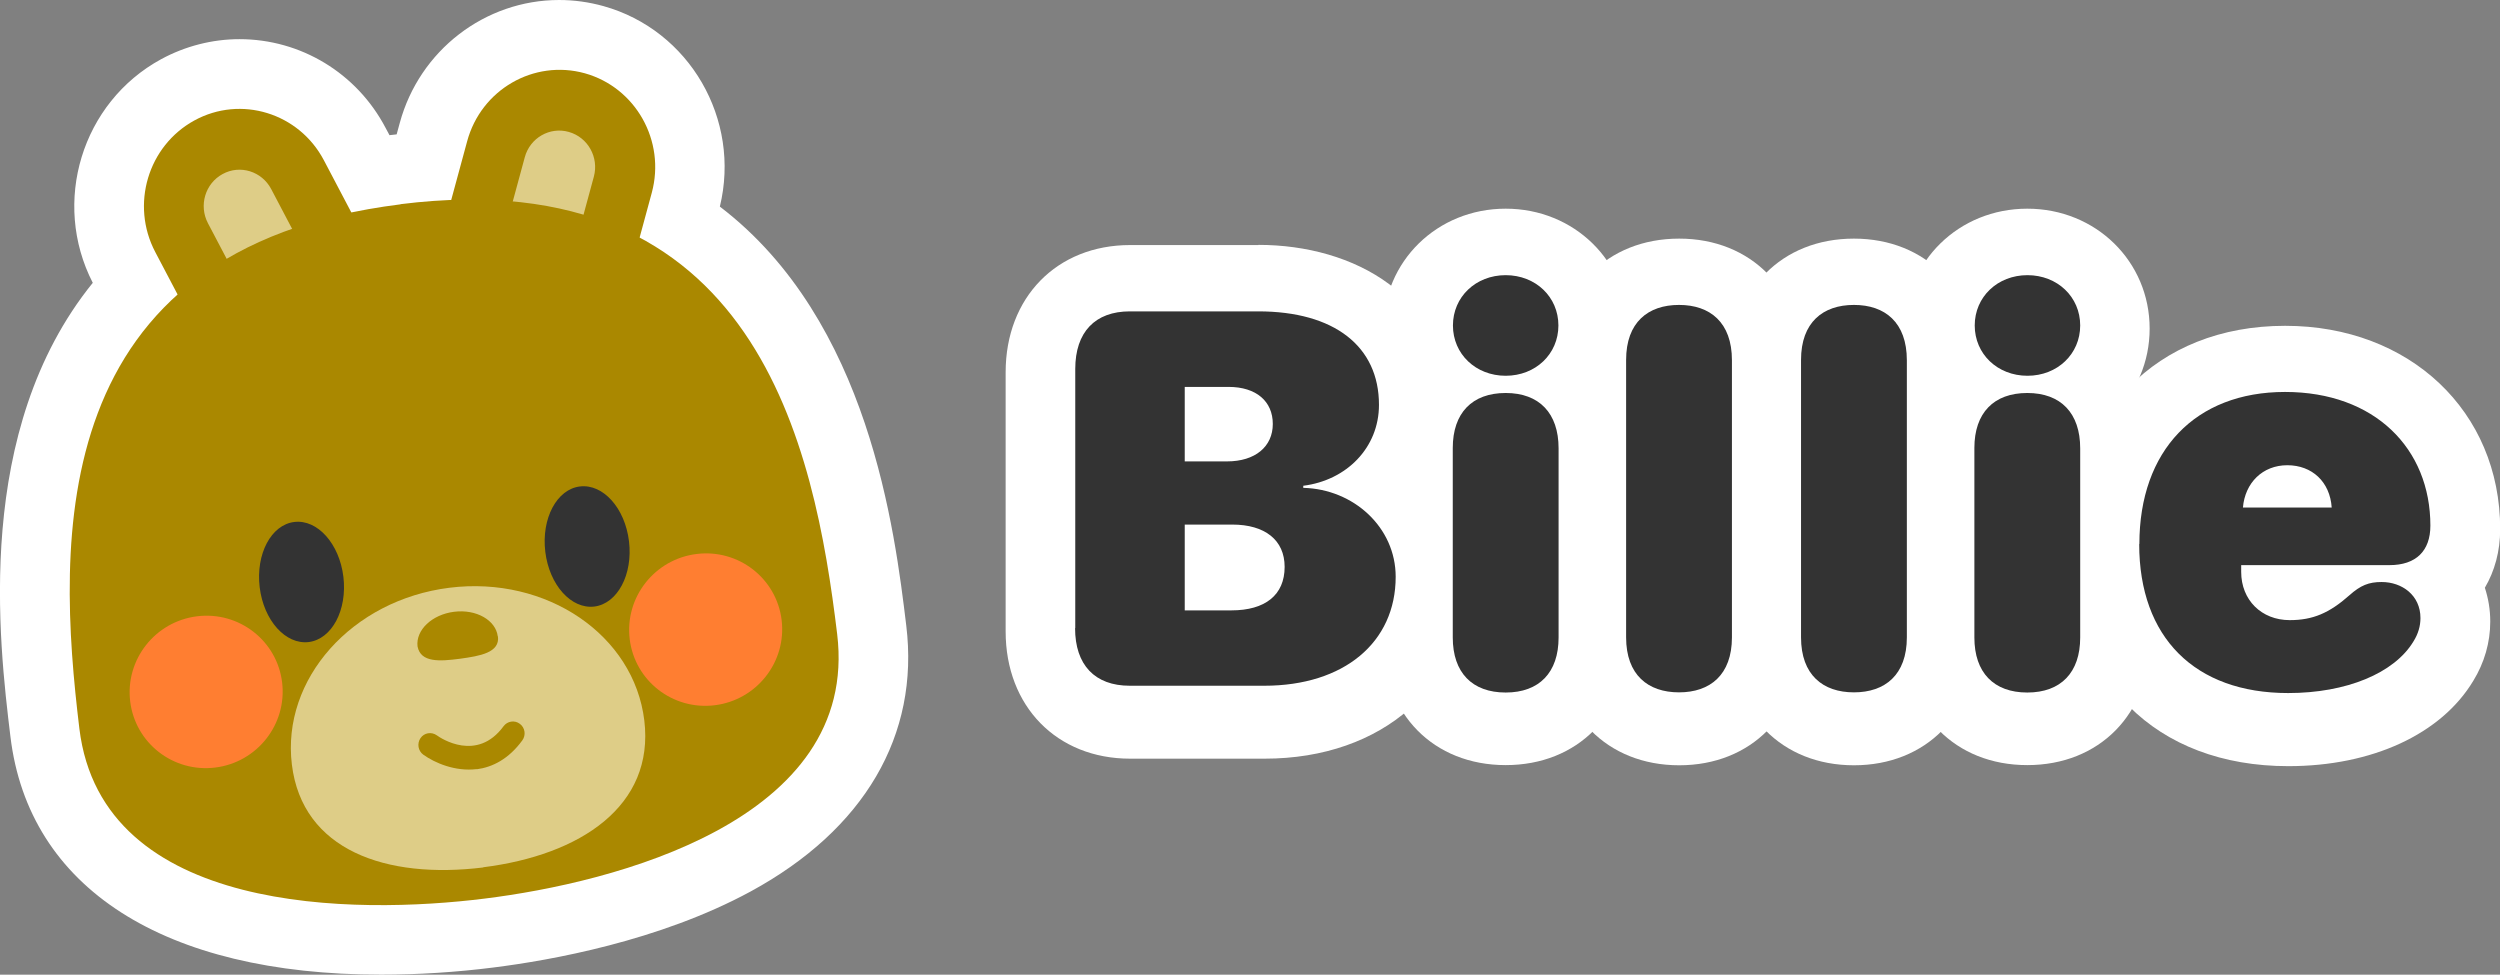 <?xml version="1.0" encoding="UTF-8"?>
<svg id="Layer_2" data-name="Layer 2" xmlns="http://www.w3.org/2000/svg" viewBox="0 0 143.64 56">
  <rect x="0" y="0" width="143.64" height="56" fill="#808080" stroke="none"/>
  <defs>
    <style>
      .cls-1 {
        fill: #ff7e31;
      }

      .cls-2 {
        fill: #fff;
      }

      .cls-3 {
        fill: #decd87;
      }

      .cls-4 {
        fill: #a80;
      }

      .cls-5 {
        fill: #333;
      }
    </style>
  </defs>
  <g id="Layer_1-2" data-name="Layer 1">
    <g id="HorizontalLockup">
      <g>
        <g>
          <g>
            <path class="cls-2" d="M64.92,41.59c-3.13,0-5.15-2.08-5.15-5.31v-14.89c0-3.23,2.02-5.31,5.15-5.31h7.37c5.43,0,8.95,2.89,8.95,7.37,0,1.69-.63,3.23-1.71,4.41,1.64,1.3,2.67,3.26,2.67,5.47,0,4.94-3.84,8.26-9.55,8.26h-7.73ZM70.75,33.25c1.06,0,1.06-.26,1.06-.5,0-.14,0-.43-1.01-.43h-.73v.93h.69ZM70.5,24.7c.41,0,.61-.1.65-.13-.01-.05-.02-.08-.02-.09,0,0,0,0,0,0-.04,0-.21-.05-.52-.05h-.52v.28h.43Z"/>
            <path class="cls-2" d="M72.3,18.08c4.38,0,6.94,2.01,6.94,5.37,0,2.47-1.87,4.34-4.35,4.65v.12c2.89.07,5.31,2.27,5.31,5.11,0,3.77-2.97,6.26-7.55,6.26h-7.73c-2,0-3.15-1.19-3.15-3.31v-14.89c0-2.12,1.14-3.31,3.15-3.31h7.37M68.07,26.7h2.43c1.62,0,2.63-.85,2.63-2.15s-.95-2.13-2.54-2.13h-2.52v4.28M68.07,35.25h2.69c1.94,0,3.06-.88,3.06-2.5,0-1.54-1.13-2.43-3.01-2.43h-2.73v4.93M72.3,14.08h-7.37c-4.21,0-7.15,3.01-7.15,7.31v14.89c0,4.3,2.94,7.31,7.15,7.31h7.73c6.8,0,11.55-4.22,11.55-10.26,0-2.16-.76-4.14-2.05-5.7.7-1.24,1.09-2.67,1.09-4.19,0-6.47-5.5-9.37-10.94-9.37h0Z"/>
          </g>
          <g>
            <path class="cls-2" d="M86.51,23.78c-2.82,0-5.03-2.15-5.03-4.89s2.21-4.89,5.03-4.89,5.03,2.15,5.03,4.89-2.21,4.89-5.03,4.89Z"/>
            <path class="cls-2" d="M86.51,15.99c1.72,0,3.03,1.25,3.03,2.89s-1.31,2.89-3.03,2.89-3.03-1.25-3.03-2.89,1.31-2.89,3.03-2.89M86.51,11.99c-3.94,0-7.03,3.03-7.03,6.89s3.09,6.89,7.03,6.89,7.03-3.03,7.03-6.89-3.09-6.89-7.03-6.89h0Z"/>
          </g>
          <g>
            <path class="cls-2" d="M86.51,41.96c-3.06,0-5.04-2.03-5.04-5.16v-10.88c0-3.13,1.98-5.16,5.04-5.16s5.04,2.08,5.04,5.17v10.87c0,3.13-1.98,5.16-5.04,5.16Z"/>
            <path class="cls-2" d="M86.51,22.76c1.93,0,3.04,1.16,3.04,3.18v10.87c0,2.01-1.11,3.16-3.04,3.16s-3.04-1.15-3.04-3.16v-10.88c0-2.01,1.11-3.16,3.04-3.16M86.51,18.76c-4.15,0-7.04,2.94-7.04,7.16v10.88c0,4.22,2.9,7.16,7.04,7.16s7.04-2.94,7.04-7.16v-10.87c0-4.22-2.9-7.18-7.04-7.18h0Z"/>
          </g>
          <g>
            <path class="cls-2" d="M96.48,41.96c-3.06,0-5.04-2.03-5.04-5.16v-15.94c0-3.13,1.98-5.16,5.04-5.16s5.04,2.03,5.04,5.17v15.92c0,3.13-1.98,5.16-5.04,5.16Z"/>
            <path class="cls-2" d="M96.48,17.71c1.78,0,3.04,1,3.04,3.18v15.92c0,2.16-1.26,3.16-3.04,3.16s-3.04-1-3.04-3.16v-15.94c0-2.16,1.26-3.16,3.04-3.16M96.48,13.71c-4.15,0-7.04,2.94-7.04,7.16v15.94c0,4.22,2.9,7.16,7.04,7.16s7.04-2.94,7.04-7.16v-15.92c0-4.22-2.9-7.18-7.04-7.18h0Z"/>
          </g>
          <g>
            <path class="cls-2" d="M106.52,41.96c-3.06,0-5.04-2.03-5.04-5.16v-15.94c0-3.13,1.98-5.16,5.04-5.16s5.04,2.03,5.04,5.17v15.92c0,3.13-1.98,5.16-5.04,5.16Z"/>
            <path class="cls-2" d="M106.52,17.71c1.78,0,3.04,1,3.04,3.18v15.92c0,2.16-1.26,3.16-3.04,3.16s-3.04-1-3.04-3.16v-15.94c0-2.16,1.26-3.16,3.04-3.16M106.52,13.71c-4.15,0-7.04,2.94-7.04,7.16v15.94c0,4.22,2.9,7.16,7.04,7.16s7.04-2.94,7.04-7.16v-15.92c0-4.22-2.9-7.18-7.04-7.18h0Z"/>
          </g>
          <g>
            <path class="cls-2" d="M116.48,41.96c-3.06,0-5.04-2.03-5.04-5.16v-10.88c0-3.13,1.98-5.16,5.04-5.16s5.04,2.08,5.04,5.17v10.87c0,3.13-1.98,5.16-5.04,5.16Z"/>
            <path class="cls-2" d="M116.48,22.76c1.93,0,3.04,1.16,3.04,3.18v10.87c0,2.01-1.11,3.16-3.04,3.16s-3.04-1.15-3.04-3.16v-10.88c0-2.01,1.11-3.16,3.04-3.16M116.48,18.76c-4.15,0-7.04,2.94-7.04,7.16v10.88c0,4.22,2.9,7.16,7.04,7.16s7.04-2.94,7.04-7.16v-10.87c0-4.22-2.9-7.18-7.04-7.18h0Z"/>
          </g>
          <g>
            <path class="cls-2" d="M116.48,23.78c-2.82,0-5.03-2.15-5.03-4.89s2.21-4.89,5.03-4.89,5.03,2.15,5.03,4.89-2.21,4.89-5.03,4.89Z"/>
            <path class="cls-2" d="M116.48,15.99c1.72,0,3.03,1.25,3.03,2.89s-1.31,2.89-3.03,2.89-3.03-1.25-3.03-2.89,1.31-2.89,3.03-2.89M116.48,11.99c-3.94,0-7.03,3.03-7.03,6.89s3.09,6.89,7.03,6.89,7.03-3.03,7.03-6.89-3.09-6.89-7.03-6.89h0Z"/>
          </g>
          <g>
            <path class="cls-2" d="M131.48,42.01c-6.51,0-10.56-4.04-10.56-10.56s4.07-10.74,10.37-10.74,10.35,3.98,10.35,9.68c0,1.28-.44,2.35-1.2,3.09.41.63.64,1.38.64,2.21s-.23,1.64-.7,2.39c-1.46,2.45-4.8,3.92-8.9,3.92Z"/>
            <path class="cls-2" d="M131.29,22.72c5.07,0,8.35,3.25,8.35,7.68,0,1.46-.83,2.27-2.35,2.27h-8.52v.39c0,1.61,1.16,2.77,2.79,2.77,1.32,0,2.27-.4,3.43-1.43.64-.57,1.11-.76,1.85-.76,1.17,0,2.23.76,2.23,2.07,0,.46-.13.91-.4,1.34-1.1,1.83-3.86,2.97-7.2,2.97-5.37,0-8.56-3.2-8.56-8.56s3.22-8.74,8.37-8.74M128.87,29.35h5.1c-.1-1.48-1.13-2.43-2.55-2.43s-2.43,1.01-2.55,2.43M131.29,18.72c-7.4,0-12.37,5.12-12.37,12.74s4.93,12.56,12.56,12.56c4.81,0,8.79-1.84,10.63-4.91.63-1.03.97-2.19.97-3.4,0-.68-.11-1.33-.31-1.94.56-.95.88-2.09.88-3.37,0-6.77-5.2-11.68-12.35-11.68h0Z"/>
          </g>
        </g>
        <path class="cls-5" d="M61.78,36.09v-14.89c0-2.12,1.14-3.31,3.14-3.31h7.37c4.38,0,6.94,2.01,6.94,5.37,0,2.47-1.87,4.34-4.35,4.65v.12c2.89.07,5.31,2.27,5.31,5.11,0,3.77-2.97,6.26-7.55,6.26h-7.73c-2,0-3.14-1.19-3.14-3.31ZM70.5,26.51c1.62,0,2.63-.85,2.63-2.15s-.95-2.13-2.54-2.13h-2.52v4.28h2.43ZM70.75,35.07c1.94,0,3.06-.88,3.06-2.5,0-1.54-1.13-2.43-3.01-2.43h-2.73v4.93h2.69Z"/>
        <path class="cls-5" d="M83.47,36.62v-10.88c0-2.01,1.11-3.16,3.04-3.16s3.04,1.16,3.04,3.18v10.87c0,2.01-1.11,3.16-3.04,3.16s-3.04-1.15-3.04-3.16ZM83.48,18.7c0-1.64,1.31-2.89,3.03-2.89s3.03,1.25,3.03,2.89-1.31,2.89-3.03,2.89-3.03-1.25-3.03-2.89Z"/>
        <path class="cls-5" d="M93.43,36.62v-15.94c0-2.16,1.26-3.16,3.04-3.16s3.04,1,3.04,3.18v15.92c0,2.16-1.26,3.16-3.04,3.16s-3.04-1-3.04-3.16Z"/>
        <path class="cls-5" d="M103.48,36.62v-15.94c0-2.16,1.26-3.16,3.04-3.16s3.04,1,3.04,3.18v15.92c0,2.16-1.26,3.16-3.04,3.16s-3.04-1-3.04-3.16Z"/>
        <path class="cls-5" d="M113.44,36.62v-10.88c0-2.01,1.11-3.16,3.04-3.16s3.04,1.16,3.04,3.18v10.87c0,2.01-1.11,3.16-3.04,3.16s-3.04-1.15-3.04-3.16ZM113.46,18.7c0-1.64,1.31-2.89,3.03-2.89s3.03,1.25,3.03,2.89-1.31,2.89-3.03,2.89-3.03-1.25-3.03-2.89Z"/>
        <path class="cls-5" d="M122.92,31.26c0-5.38,3.22-8.74,8.37-8.74s8.35,3.25,8.35,7.68c0,1.46-.83,2.27-2.35,2.27h-8.52v.39c0,1.61,1.16,2.77,2.79,2.77,1.32,0,2.27-.4,3.43-1.43.64-.57,1.11-.76,1.85-.76,1.17,0,2.23.76,2.23,2.07,0,.46-.13.91-.4,1.34-1.1,1.83-3.86,2.97-7.2,2.97-5.37,0-8.56-3.2-8.56-8.56ZM133.97,29.16c-.1-1.48-1.13-2.43-2.55-2.43s-2.43,1.01-2.55,2.43h5.1Z"/>
      </g>
      <g id="head">
        <g>
          <path class="cls-2" d="M21.9,54c-11.53,0-18.39-4.23-19.32-11.91-1.01-8.36-1.29-18.68,5.16-25.55l-.59-1.12c-1.94-3.68-.56-8.28,3.07-10.25,1.09-.59,2.31-.9,3.54-.9,2.78,0,5.32,1.54,6.62,4.02l.89,1.69c.51-.09,1.01-.16,1.5-.22.52-.06,1.04-.12,1.59-.16l.54-2c.89-3.29,3.86-5.58,7.23-5.58.67,0,1.34.09,2,.27,3.98,1.11,6.33,5.29,5.24,9.31l-.3,1.11c7.84,5.1,10.01,15.15,11.02,23.48.41,3.39.04,14.68-21.99,17.43-1.43.18-3.66.39-6.19.39h0Z"/>
          <path class="cls-2" d="M32.13,4c.48,0,.97.07,1.46.2,2.93.82,4.65,3.89,3.85,6.86l-.7,2.58c8.48,4.52,10.44,15.11,11.36,22.78,1.3,10.74-12.9,14.29-20.26,15.2-1.68.21-3.75.37-5.95.37-7.4,0-16.33-1.87-17.33-10.15-.93-7.68-1.56-18.46,5.64-24.93l-1.29-2.44c-1.43-2.72-.42-6.1,2.25-7.56.83-.45,1.71-.66,2.59-.66,1.96,0,3.86,1.07,4.85,2.95l1.58,3c.9-.19,1.83-.36,2.83-.48,1.01-.13,1.96-.19,2.89-.23l.92-3.39c.67-2.48,2.88-4.11,5.3-4.11M32.13,0c-4.27,0-8.03,2.9-9.16,7.06l-.18.66c-.09.01-.18.02-.26.03-.05,0-.1.01-.15.02l-.23-.43c-1.65-3.14-4.87-5.09-8.39-5.09-1.56,0-3.12.4-4.5,1.15-4.56,2.48-6.31,8.22-3.93,12.85C-1.53,24.73-.06,36.87.6,42.33c1.05,8.69,8.81,13.67,21.3,13.67,2.09,0,4.32-.14,6.44-.41,3.27-.41,9.54-1.52,14.79-4.37,6.53-3.55,9.71-8.98,8.94-15.28-.66-5.44-2.12-17.52-10.71-24.07,1.22-5.01-1.74-10.14-6.69-11.52-.83-.23-1.68-.35-2.54-.35h0Z"/>
        </g>
        <path class="cls-4" d="M16.57,21.44c-2.19.27-4.42-.82-5.52-2.91l-2.13-4.05c-1.43-2.72-.42-6.1,2.25-7.56s6.01-.43,7.44,2.29l2.13,4.05c1.43,2.72.42,6.1-2.25,7.56-.62.34-1.27.54-1.92.62Z"/>
        <path class="cls-3" d="M16.15,17.97c-.82.1-1.66-.31-2.07-1.09l-2.13-4.05c-.54-1.02-.16-2.29.84-2.83,1-.55,2.25-.16,2.79.86l2.13,4.05c.54,1.02.16,2.29-.84,2.83-.23.13-.48.2-.72.23Z"/>
        <path class="cls-4" d="M31.61,19.56c-.69.09-1.41.04-2.12-.16-2.93-.82-4.65-3.89-3.85-6.86l1.2-4.42c.8-2.97,3.83-4.72,6.76-3.91,2.93.82,4.65,3.89,3.85,6.86l-1.2,4.42c-.61,2.25-2.49,3.8-4.63,4.07Z"/>
        <path class="cls-3" d="M31.19,16.09c-.26.03-.53.01-.8-.06-1.1-.31-1.74-1.46-1.44-2.57l1.2-4.42c.3-1.12,1.44-1.77,2.53-1.46,1.1.31,1.74,1.46,1.44,2.57l-1.2,4.42c-.23.84-.93,1.42-1.74,1.52Z"/>
        <path class="cls-4" d="M23.02,11.73c20.47-2.55,23.78,13.95,25.08,24.7,1.3,10.74-12.9,14.29-20.26,15.2-7.35.92-21.98.97-23.28-9.77-1.3-10.74-2.02-27.57,18.45-30.12Z"/>
        <path class="cls-3" d="M27.76,49.83c5.59-.7,9.85-3.52,9.26-8.43-.59-4.91-5.61-8.33-11.2-7.63-5.59.7-9.65,5.24-9.05,10.16s5.41,6.6,11,5.91Z"/>
        <path class="cls-4" d="M28.61,36.56c.12.94-1.03,1.13-2.19,1.29-1.15.15-2.25.23-2.43-.71-.11-.94.83-1.83,2.1-1.99s2.4.48,2.51,1.42Z"/>
        <path class="cls-4" d="M27.39,44.19c-1.23.15-2.4-.35-3.07-.83-.3-.22-.37-.64-.16-.95.21-.31.63-.38.94-.16.23.17,2.31,1.55,3.83-.52.22-.3.64-.37.94-.14.3.22.36.65.14.95-.79,1.08-1.72,1.54-2.62,1.66Z"/>
        <path class="cls-1" d="M41.07,40.52c2.41-.3,4.13-2.49,3.84-4.89s-2.48-4.1-4.89-3.8-4.13,2.49-3.84,4.89,2.48,4.1,4.89,3.8Z"/>
        <path class="cls-1" d="M12.37,44.1c2.41-.3,4.13-2.49,3.84-4.89-.29-2.4-2.48-4.1-4.89-3.8-2.41.3-4.13,2.49-3.84,4.89s2.48,4.1,4.89,3.8Z"/>
        <path class="cls-5" d="M34.15,34.85c1.33-.17,2.22-1.84,1.99-3.75s-1.49-3.31-2.82-3.15-2.22,1.84-1.99,3.75,1.49,3.31,2.82,3.15Z"/>
        <path class="cls-5" d="M17.74,36.89c1.33-.17,2.22-1.84,1.99-3.75-.23-1.9-1.49-3.31-2.82-3.15s-2.22,1.84-1.99,3.75,1.49,3.31,2.82,3.15Z"/>
      </g>
    </g>
  </g>
</svg>